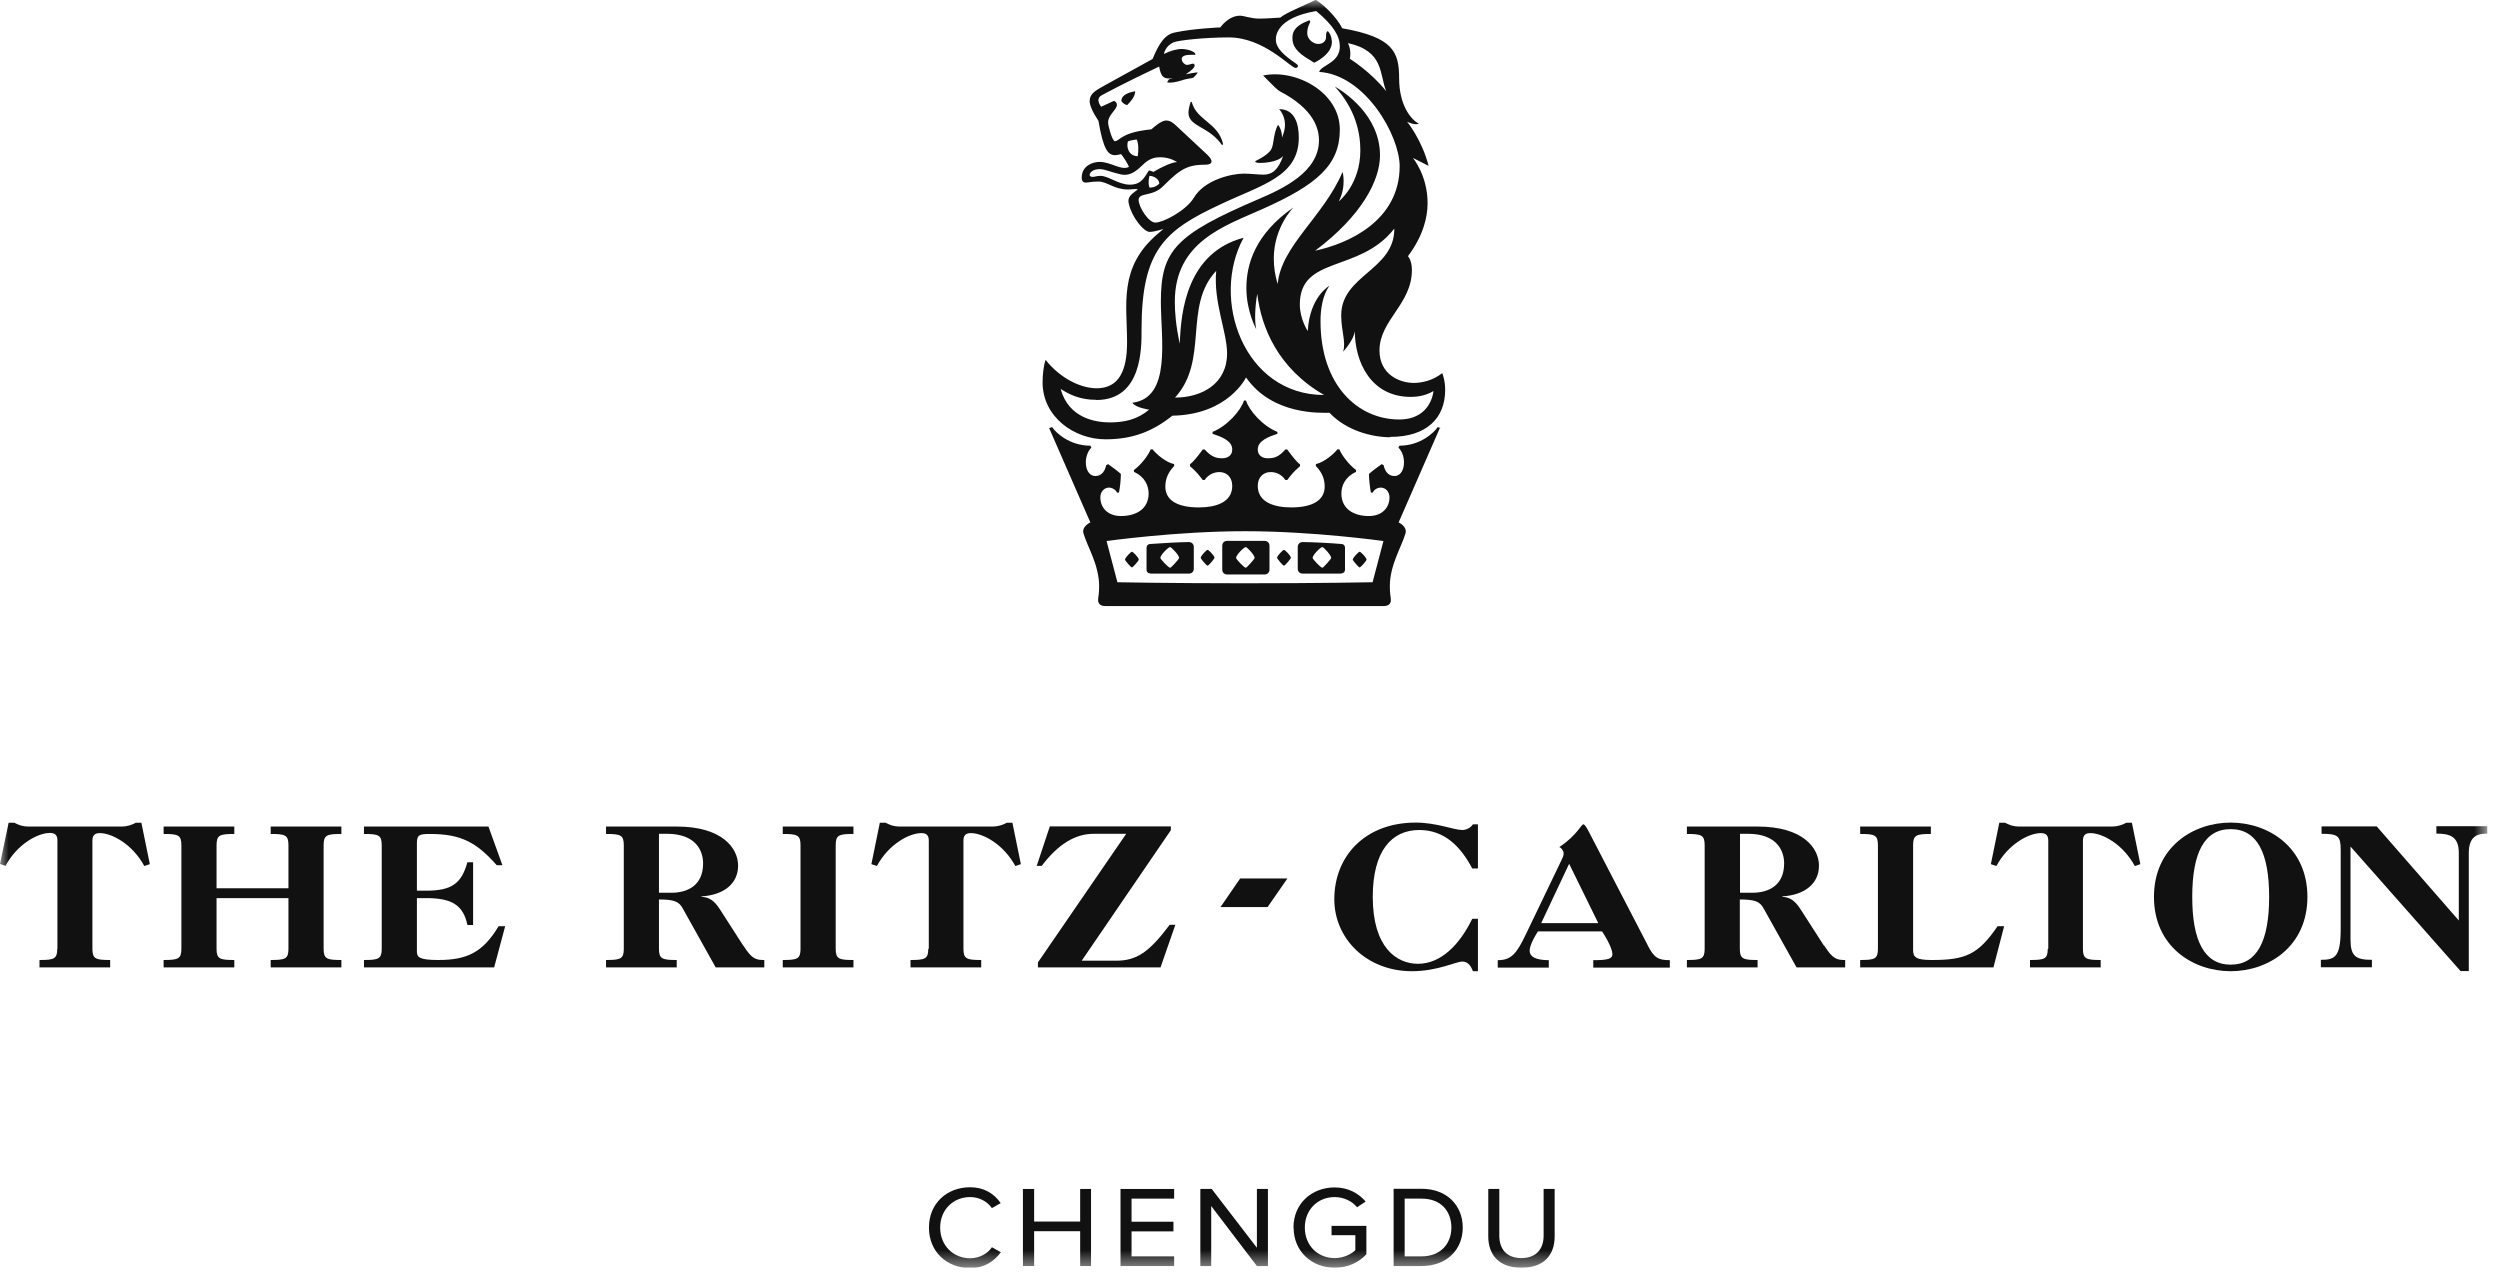<svg viewBox="0 0 145 74" fill="none" xmlns="http://www.w3.org/2000/svg">
<g clip-path="url(#clip0_20_1857)">
<mask id="mask0_20_1857" style="mask-type:luminance" maskUnits="userSpaceOnUse" x="0" y="0" width="145" height="74">
<path d="M144.28 0H0V73.52H144.28V0Z" fill="white"></path>
</mask>
<g mask="url(#mask0_20_1857)">
<path d="M67.3 32.36C67.3 32.19 67.76 31.73 67.87 31.73C67.93 31.73 68.39 32.19 68.39 32.36C68.39 32.42 67.93 32.93 67.87 32.93C67.76 32.93 67.3 32.42 67.3 32.36ZM76.13 32.36C76.13 32.19 76.59 31.73 76.7 31.73C76.76 31.73 77.21 32.19 77.21 32.36C77.21 32.42 76.75 32.93 76.7 32.93C76.59 32.93 76.13 32.42 76.13 32.36ZM71.69 32.36C71.69 32.19 72.15 31.73 72.26 31.73C72.32 31.73 72.77 32.19 72.77 32.36C72.77 32.42 72.31 32.93 72.26 32.93C72.15 32.93 71.69 32.42 71.69 32.36ZM66.73 33.27H68.95C69.12 33.27 69.24 33.16 69.24 32.98V31.73C69.24 31.56 69.13 31.44 68.95 31.44C68.49 31.44 67.41 31.5 66.73 31.55C66.62 31.55 66.5 31.61 66.5 31.78V33.03C66.5 33.2 66.61 33.26 66.73 33.26M65.25 32.46C65.25 32.35 65.59 32 65.65 32C65.71 32 66.05 32.34 66.05 32.46C66.05 32.52 65.71 32.91 65.65 32.91C65.59 32.91 65.25 32.51 65.25 32.46ZM69.64 32.35C69.64 32.24 69.98 31.89 70.04 31.89C70.1 31.89 70.44 32.23 70.44 32.35C70.44 32.41 70.1 32.81 70.04 32.81C69.98 32.81 69.64 32.41 69.64 32.35ZM73.34 33.32C73.51 33.32 73.63 33.21 73.63 33.03V31.66C73.63 31.49 73.52 31.37 73.34 31.37H71.18C71.01 31.37 70.89 31.48 70.89 31.66V33.03C70.89 33.2 71 33.32 71.18 33.32H73.34ZM77.78 33.26C77.89 33.26 78.01 33.2 78.01 33.03V31.78C78.01 31.61 77.9 31.55 77.78 31.55C77.1 31.49 76.01 31.44 75.56 31.44C75.39 31.44 75.27 31.55 75.27 31.73V32.98C75.27 33.15 75.38 33.27 75.56 33.27H77.78V33.26ZM79.26 32.46C79.26 32.52 78.92 32.91 78.86 32.91C78.8 32.91 78.46 32.51 78.46 32.46C78.46 32.35 78.8 32 78.86 32C78.92 32 79.26 32.34 79.26 32.46ZM74.87 32.35C74.87 32.41 74.53 32.81 74.47 32.81C74.41 32.81 74.07 32.41 74.07 32.35C74.07 32.24 74.41 31.89 74.47 31.89C74.53 31.89 74.87 32.23 74.87 32.35ZM69.06 5.91H69.12C69.4 6.99 70.66 7.11 70.94 8.36L70.88 8.42C70.25 7.51 69.4 7.4 69.06 6.94C68.89 6.71 68.89 6.43 69.06 5.91ZM71.17 20.5C71.17 22.27 69.69 23.06 68.15 23.06C70.14 20.89 68.61 17.76 70.54 15.71C70.37 17.53 71.17 19.24 71.17 20.5ZM80.63 25.34C82.74 25.34 83.82 24.26 83.82 22.61C83.82 22.04 83.65 21.64 83.65 21.64C83.08 22.1 82.4 22.21 82 22.21C81.15 22.21 80.01 21.7 80.01 20.33C80.01 18.56 81.89 17.65 81.89 15.66C81.89 15.09 81.66 14.86 81.66 14.86C82.52 13.72 82.8 12.64 82.8 11.78C82.8 10.18 81.95 9.16 81.95 9.16L82.86 9.62C82.46 8.08 81.61 7.06 81.61 7.06C81.61 7.06 82.07 7.29 82.29 7.17C81.83 6.94 81.15 6.09 81.15 4.55C81.15 3.01 80.81 2.16 77.85 1.64C77.51 0.96 76.71 0.22 76.31 -0.01C75.63 0.33 74.6 0.73 74.26 1.02C74.26 1.02 73.41 1.08 73.06 1.08C72.55 1.08 72.15 0.91 71.92 0.91C71.24 0.91 70.78 1.59 70.78 1.59C70.78 1.59 69.24 1.65 68.16 1.88C67.59 1.99 67.25 2.45 66.85 3.42L64.06 4.96C63.55 5.25 63.2 5.42 63.2 5.87C63.2 6.1 63.37 6.5 63.71 7.01C64 8.72 64.28 9 64.68 9C64.79 9 65.02 8.94 65.02 8.94C65.13 9.05 65.42 9.51 65.48 9.68C65.02 9.91 64.45 9.39 63.77 9.39C63.37 9.39 62.74 9.62 62.74 10.3C62.74 10.53 62.85 10.59 62.97 10.59C63.14 10.59 63.31 10.53 63.71 10.53C64.22 10.53 64.62 10.99 65.42 10.99C65.7 10.99 65.88 10.93 65.99 10.99C65.59 11.28 65.36 11.45 65.48 11.85C65.65 12.59 66.33 13.45 66.68 13.45C66.96 13.45 67.48 13.28 67.48 13.28L67.14 13.57C64.86 15.51 65.37 17.67 65.37 19.84C65.37 21.49 64.91 22.52 63.6 22.52C62.75 22.52 61.55 22.01 60.64 20.87C60.53 21.21 60.47 21.72 60.47 22.18C60.47 24.17 62.29 25.48 64.12 25.48C65.71 25.48 66.85 25.02 68 24.11C71.25 24.05 72.27 21.89 72.27 21.89C73.81 24.11 76.66 23.94 77.11 23.94C78.08 24.97 79.56 25.36 80.64 25.36M80.87 13.28C80.87 15.67 77.79 15.96 77.79 18.29C77.79 19.2 78.08 19.83 77.9 20.4C77.9 20.4 78.53 19.72 78.58 19.2C78.58 20.97 79.49 23.02 81.83 23.02C82.17 23.02 82.68 22.96 83.14 22.68C83.14 22.68 83.03 24.33 81.15 24.33C78.75 24.33 76.59 22.34 76.59 18.63C76.59 17.95 76.7 17.15 77.1 16.58C77.1 16.58 75.96 17.21 75.85 19.2C75.85 19.2 75.39 18.52 75.39 17.66C75.39 14.81 78.86 15.84 80.86 13.27M78.18 2.5C80.29 2.96 80 4.32 80.4 5.29C79.49 4.15 78.29 3.41 78.29 3.41C78.4 2.9 78.18 2.5 78.18 2.5ZM65.42 8.2C65.53 8.14 65.93 8.09 65.93 8.09C66.04 8.32 66.04 8.72 65.99 9.06C65.48 9.06 65.31 8.55 65.42 8.2ZM66.62 9.91C66.39 10.25 66.22 10.71 65.54 10.71C64.86 10.71 64.29 10.2 63.83 10.2C63.6 10.2 63.49 10.26 63.37 10.26C63.25 10.26 63.2 10.2 63.2 10.15C63.2 9.98 63.43 9.81 63.77 9.81C64.11 9.81 64.4 9.98 64.91 10.09C65.65 10.32 66.11 9.69 66.39 9.46C66.73 9.17 67.02 9.12 67.3 9.12C67.87 9.12 68.27 9.4 68.27 9.4C67.99 9.4 67.36 9.69 66.9 9.97C66.73 9.91 66.67 9.86 66.61 9.91M67.24 10.65C67.01 10.88 66.78 10.88 66.67 10.88C66.56 10.59 66.67 10.2 66.67 10.2C66.9 10.2 67.24 10.37 67.24 10.66M63.59 23.2C66.27 23.2 66.21 20.12 66.21 19.1C66.21 14.49 67.57 13.35 70.77 11.86C73.16 10.72 75.33 10.26 75.33 7.98C75.33 7.18 75.1 6.33 74.19 6.33C74.19 6.33 74.53 6.67 74.53 7.24C74.53 7.47 74.47 7.69 74.36 7.98C74.36 7.75 74.3 7.47 74.13 7.24C73.85 7.69 73.9 8.38 73.73 8.66C73.73 8.66 73.62 8.95 72.82 9.34C72.82 9.34 72.71 9.45 73.11 9.45C73.11 9.45 74.08 9.45 74.42 9.05C74.14 9.85 73.79 10.13 73.28 10.13C72.99 10.13 72.54 10.07 72.14 10.07C71.46 10.07 69.86 10.41 69.23 11.49C68.77 12.23 67.46 12.91 67.01 12.91C66.61 12.91 66.04 12 66.04 11.6C66.04 11.14 66.84 11.43 67.46 10.8C68.48 9.78 68.88 9.55 69.97 9.55C69.97 9.55 70.6 9.55 70.03 8.98L68.26 7.33C68.03 7.1 67.86 6.99 67.63 6.99C67.52 6.99 67.29 7.05 66.78 7.5C65.75 7.61 65.36 7.79 65.07 7.96C64.9 8.07 64.78 8.19 64.67 8.19C64.5 8.19 64.27 7.28 64.27 7.11C64.27 6.65 64.78 6.37 64.78 6.08C64.78 5.91 64.61 5.85 64.61 5.85L63.87 6.19C63.87 6.19 63.47 5.73 63.93 5.51C63.93 5.51 65.07 4.88 67.23 3.86C67.34 4.49 67.51 4.6 68.03 4.54L67.8 4.6L67.69 4.77C67.86 4.83 68.2 4.77 68.55 4.66C68.84 4.55 69.18 4.55 69.23 4.49C69.29 4.43 69.46 4.26 69.46 4.2C69.35 4.2 69 4.26 68.78 4.31C69.12 4.08 69.29 3.91 69.29 3.8C69.29 3.74 69.23 3.69 69.23 3.69C69.06 3.69 68.94 3.8 68.77 3.75C68.66 3.69 68.54 3.58 68.54 3.41C68.54 3.3 68.65 3.18 69.05 3.18H69.34C69.34 2.95 68.77 2.84 68.54 2.84C68.26 2.84 67.86 2.95 67.51 3.13C67.51 3.13 67.57 2.67 68.08 2.45C68.36 2.34 69.84 2.17 71.27 2.17C73.32 2.17 74.86 3.94 75.14 3.94C75.25 3.94 75.37 3.83 75.2 3.71C74.46 3.2 74 2.8 74 2.29C74 2.12 74 1.04 76.34 0.64C77.37 1.5 77.71 2.12 77.71 2.69C77.71 3.66 76.63 3.77 76.51 4.17C79.19 4.34 81.18 7.87 81.18 9.64C81.18 12.83 78.16 14.14 76.28 14.54C79.01 12.49 80.04 10.44 80.04 9.01C80.04 6.67 77.93 5.31 77.42 5.02C78.62 6.33 78.9 7.7 78.9 8.72C78.9 10.71 77.65 11.68 77.65 11.68C77.88 11.22 77.93 10.82 77.93 10.48C77.93 10.2 77.87 9.97 77.87 9.97C76.79 12.53 74.28 14.3 74.11 16.47C73.94 15.96 73.88 15.44 73.88 14.99C73.88 13.17 75.02 12.03 75.02 12.03C72.8 13.57 72.29 15.33 72.29 16.7C72.29 18.07 72.86 19.09 72.86 19.09C72.75 18.58 72.8 17.72 72.92 17.04C73.15 18.98 74.12 21.37 76.8 22.91C72.13 22.91 70.19 17.33 72.13 13.79C68.88 14.64 68.48 18.01 68.43 19.94C68.2 18.91 68.14 18.12 68.14 17.49C68.14 14.01 71.05 13.1 73.21 12.13C76.4 10.71 77.71 9.57 77.71 7.51C77.71 5.34 75.14 3.98 73.26 4.38L73.94 5.06C74.05 5.17 74.22 5.29 74.22 5.29C76.21 6.32 76.5 7.46 76.5 8.14C76.5 9.96 74.45 10.93 72.97 11.56C68.19 13.61 67.33 14.52 67.33 17.49C67.33 19.66 67.96 23.07 65.68 23.36C65.85 23.65 66.65 23.76 66.65 23.76C65.97 24.33 65.23 24.5 64.37 24.5C63.57 24.5 61.98 24.27 61.52 22.56C61.98 22.85 62.6 23.19 63.57 23.19M76.05 3.53L76.22 3.64C76.22 3.64 77.25 3.18 77.25 2.44C77.25 2.44 77.25 2.04 77.02 1.81C76.91 1.81 76.91 2.04 76.91 2.15C76.91 2.38 76.74 2.55 76.45 2.55C76.22 2.55 75.82 2.32 75.82 1.92C75.82 1.52 75.99 1.35 75.99 1.24C75.99 1.24 75.99 1.18 75.93 1.18C75.02 1.52 74.96 1.92 74.96 2.21C74.96 2.61 75.13 3.01 76.04 3.52M65.04 5.86C65.1 5.97 65.27 6.09 65.38 6.09C65.61 5.86 65.84 5.58 65.84 5.29C65.56 5.35 65.04 5.46 65.04 5.86ZM83.56 24.83L83.39 24.77C83.16 25.11 82.36 25.85 81.17 25.85L81.11 25.96C81.62 26.47 81.51 27.61 80.88 27.61C80.48 27.61 80.31 27.27 80.25 26.98L80.14 26.92C79.97 27.03 79.51 27.38 79.4 27.49C79.4 27.83 79.46 28.29 79.51 28.57H79.62C79.73 28.34 79.96 28.28 80.08 28.28C80.36 28.28 80.59 28.51 80.59 28.85C80.59 29.42 80.19 29.93 79.39 29.93C78.53 29.93 77.8 29.53 77.8 28.62C77.8 28.16 78.03 27.65 78.65 27.37V27.26C78.19 26.92 77.8 26.35 77.68 26.06H77.57C77.4 26.29 76.83 26.8 76.32 26.92V27.03C76.78 27.49 76.83 27.94 76.83 28.23C76.83 28.97 76.2 29.43 74.89 29.43C73.92 29.43 72.95 29.14 72.95 28.18C72.95 27.67 73.29 27.38 73.69 27.38C73.98 27.38 74.32 27.49 74.55 27.84H74.66C74.89 27.55 75 27.38 75.4 27.04V26.93C75.23 26.82 74.95 26.47 74.66 26.07H74.55C74.15 26.53 73.87 26.58 73.52 26.58C73.29 26.58 72.95 26.47 72.95 26.07C72.95 25.56 73.58 25.33 74.09 25.16V25.05C73.23 24.71 72.44 23.8 72.27 23.23H72.15C71.98 23.8 71.18 24.71 70.33 25.05V25.16C70.84 25.33 71.47 25.56 71.47 26.07C71.47 26.47 71.13 26.58 70.9 26.58C70.56 26.58 70.28 26.52 69.87 26.07H69.76C69.47 26.47 69.19 26.81 69.02 26.93V27.04C69.42 27.38 69.53 27.55 69.76 27.84H69.87C70.1 27.5 70.44 27.38 70.73 27.38C71.13 27.38 71.47 27.66 71.47 28.18C71.47 29.15 70.5 29.43 69.53 29.43C68.22 29.43 67.59 28.97 67.59 28.23C67.59 27.94 67.65 27.49 68.1 27.03V26.92C67.59 26.81 67.02 26.29 66.85 26.06H66.74C66.63 26.35 66.23 26.92 65.77 27.26V27.37C66.4 27.65 66.62 28.17 66.62 28.62C66.62 29.53 65.88 29.93 65.02 29.93C64.22 29.93 63.82 29.42 63.82 28.85C63.82 28.51 64.05 28.28 64.33 28.28C64.44 28.28 64.67 28.34 64.79 28.57H64.9C64.96 28.28 65.01 27.83 65.01 27.49C64.9 27.38 64.44 27.03 64.27 26.92L64.16 26.98C64.1 27.27 63.93 27.61 63.53 27.61C62.9 27.61 62.79 26.47 63.3 25.96L63.24 25.85C62.04 25.85 61.25 25.11 61.02 24.77L60.85 24.83L63.24 30.3C63.24 30.3 62.73 30.53 62.84 30.93C63.07 31.73 63.75 32.75 63.75 34.01C63.75 34.52 63.69 34.58 63.69 34.81C63.69 35.04 63.86 35.15 64.09 35.15H80.27C80.5 35.15 80.67 35.04 80.67 34.81C80.67 34.58 80.61 34.52 80.61 34.01C80.61 32.76 81.29 31.73 81.52 30.93C81.63 30.53 81.12 30.3 81.12 30.3L83.51 24.83H83.56ZM72.22 33.83C67.77 33.83 64.81 33.77 64.81 33.77L64.18 31.38C64.18 31.38 68.23 30.81 72.21 30.81C76.19 30.81 80.24 31.38 80.24 31.38L79.61 33.77C79.61 33.77 76.65 33.83 72.2 33.83" fill="#111111"></path>
</g>
<mask id="mask1_20_1857" style="mask-type:luminance" maskUnits="userSpaceOnUse" x="0" y="0" width="145" height="74">
<path d="M144.28 0H0V73.53H144.28V0Z" fill="white"></path>
</mask>
<g mask="url(#mask1_20_1857)">
<path d="M142.62 53.4L137.85 47.93H134.65V48.36C135.62 48.36 135.76 48.49 135.76 49.31V53.87C135.76 55.51 135.43 55.67 134.61 55.67V56.1H137.57V55.67C136.63 55.67 136.33 55.46 136.33 54.49V49.1L142.71 56.32H143.19V49.48C143.19 48.46 143.73 48.35 144.27 48.35V47.92H141.31V48.35C142.06 48.35 142.61 48.49 142.61 49.46V53.39L142.62 53.4Z" fill="#111111"></path>
<path d="M129.38 47.71C127.19 47.71 124.93 49.14 124.93 52.02C124.93 54.9 127.19 56.33 129.38 56.33C131.57 56.33 133.83 54.9 133.83 52.02C133.83 49.14 131.57 47.71 129.38 47.71ZM129.38 55.95C127.86 55.95 127.15 54.58 127.15 52.02C127.15 49.46 127.85 48.09 129.38 48.09C130.91 48.09 131.61 49.46 131.61 52.02C131.61 54.58 130.91 55.95 129.38 55.95Z" fill="#111111"></path>
<path d="M118.77 55.03C118.77 55.62 118.58 55.68 117.74 55.68V56.11H121.84V55.68C121 55.68 120.81 55.62 120.81 55.03V48.75C120.81 48.45 120.95 48.32 121.24 48.32C121.94 48.32 123.13 48.96 123.82 50.23L124.14 50.12L123.65 47.72H123.32C123.1 47.85 122.79 47.94 122.51 47.94H117.1C116.96 47.94 116.82 47.92 116.67 47.88C116.53 47.83 116.4 47.78 116.29 47.72H115.96L115.47 50.12L115.79 50.23C116.47 48.96 117.67 48.32 118.37 48.32C118.66 48.32 118.8 48.45 118.8 48.75V55.03H118.77Z" fill="#111111"></path>
<path d="M108.92 55.03C108.92 55.62 108.73 55.68 107.89 55.68V56.11H115.62L116.24 53.72H115.86C114.73 55.37 114 55.68 112.04 55.68C111.13 55.68 110.96 55.52 110.96 55.11V49.02C110.96 48.43 111.15 48.37 111.99 48.37V47.94H107.89V48.37C108.73 48.37 108.92 48.43 108.92 49.02V55.03Z" fill="#111111"></path>
<path d="M105.79 54.85L104.44 52.75C104.11 52.23 103.8 52.03 103.38 52.02V51.99C104.7 51.91 105.5 51.23 105.5 50.21C105.5 49.19 104.58 47.94 101.94 47.94H97.84V48.37C98.68 48.37 98.87 48.43 98.87 49.02V55.03C98.87 55.62 98.68 55.68 97.84 55.68V56.11H101.94V55.68C101.1 55.68 100.91 55.62 100.91 55.03V52.17C101.77 52.17 102.07 52.28 102.29 52.69L104.2 56.11H107.02V55.68C106.54 55.68 106.3 55.63 105.81 54.85M101.63 51.78H100.92V48.36H101.38C103.07 48.36 103.48 49.35 103.48 50.08C103.48 51.34 102.6 51.78 101.63 51.78Z" fill="#111111"></path>
<path d="M95.55 54.79L92.1 48.14C91.96 47.89 91.89 47.81 91.83 47.81C91.72 47.81 91.45 48.46 90.44 49.13C90.58 49.19 90.69 49.35 90.69 49.5C90.69 49.6 90.67 49.67 90.56 49.9L88.49 54.21C87.96 55.32 87.65 55.69 86.87 55.69V56.12H89.83V55.69C89.04 55.69 88.72 55.47 88.72 55.15C88.72 54.96 88.81 54.64 89.2 54.02H92.92C93.43 54.8 93.52 55.21 93.52 55.34C93.52 55.61 93.27 55.69 92.41 55.69V56.12H96.85V55.69C96.14 55.69 95.93 55.53 95.55 54.8M89.39 53.54L91.01 50.1L92.7 53.54H89.39Z" fill="#111111"></path>
<path d="M85.39 53.29C84.67 54.77 83.59 55.9 82.24 55.9C81 55.9 79.62 54.95 79.62 52.02C79.62 49.33 80.73 48.14 82.32 48.14C83.81 48.14 84.74 49.14 85.39 50.37H85.72V47.81H85.43C85.3 48.02 85.03 48.14 84.81 48.14C84.33 48.14 83.32 47.71 82.11 47.71C79.2 47.71 77.39 49.63 77.39 52.16C77.39 54.43 79.25 56.33 81.89 56.33C83.38 56.33 84.45 55.77 84.81 55.77C85.1 55.77 85.29 55.96 85.43 56.33H85.72V53.29H85.39Z" fill="#111111"></path>
<path d="M60.18 56.11H67.31L68.17 53.64H67.84C66.65 55.23 65.92 55.72 64.74 55.72H62.74L67.91 48.15V47.93H60.89L60.13 50.22H60.42C61.36 48.98 62.34 48.36 63.44 48.36H65.32L60.2 55.82V56.11H60.18Z" fill="#111111"></path>
<path d="M53.84 55.03C53.84 55.62 53.65 55.68 52.81 55.68V56.11H56.91V55.68C56.07 55.68 55.88 55.62 55.88 55.03V48.75C55.88 48.45 56.02 48.32 56.31 48.32C57.01 48.32 58.2 48.96 58.89 50.23L59.21 50.12L58.72 47.72H58.39C58.17 47.85 57.86 47.94 57.58 47.94H52.17C52.03 47.94 51.88 47.92 51.74 47.88C51.6 47.83 51.47 47.78 51.36 47.72H51.03L50.54 50.12L50.86 50.23C51.54 48.96 52.74 48.32 53.44 48.32C53.73 48.32 53.87 48.45 53.87 48.75V55.03H53.84Z" fill="#111111"></path>
<path d="M46.43 55.03C46.43 55.62 46.24 55.68 45.4 55.68V56.11H49.5V55.68C48.66 55.68 48.47 55.62 48.47 55.03V49.02C48.47 48.43 48.66 48.37 49.5 48.37V47.94H45.4V48.37C46.24 48.37 46.43 48.43 46.43 49.02V55.03Z" fill="#111111"></path>
<path d="M43.11 54.85L41.76 52.75C41.43 52.23 41.12 52.03 40.69 52.02V51.99C42.01 51.91 42.81 51.23 42.81 50.21C42.81 49.19 41.89 47.94 39.25 47.94H35.15V48.37C35.99 48.37 36.18 48.43 36.18 49.02V55.03C36.18 55.62 35.99 55.68 35.15 55.68V56.11H39.25V55.68C38.41 55.68 38.22 55.62 38.22 55.03V52.17C39.08 52.17 39.38 52.28 39.6 52.69L41.51 56.11H44.33V55.68C43.85 55.68 43.61 55.63 43.12 54.85M38.94 51.78H38.22V48.36H38.68C40.37 48.36 40.78 49.35 40.78 50.08C40.78 51.34 39.9 51.78 38.94 51.78Z" fill="#111111"></path>
<path d="M22.14 55.03C22.14 55.62 21.95 55.68 21.11 55.68V56.11H28.66L29.3 53.72H28.92C28 55.25 27.08 55.68 25.42 55.68C24.32 55.68 24.18 55.52 24.18 55.19V52.09H24.72C26.2 52.09 26.87 52.49 27.11 53.65H27.44V50.01H27.11C26.77 51.22 26.23 51.66 24.72 51.66H24.18V48.89C24.18 48.43 24.32 48.37 24.93 48.37C26.78 48.37 27.65 48.88 28.81 50.18H29.14L28.33 47.94H21.11V48.37C21.95 48.37 22.14 48.43 22.14 49.02V55.03Z" fill="#111111"></path>
<path d="M16.73 55.03C16.73 55.62 16.54 55.68 15.7 55.68V56.11H19.8V55.68C18.96 55.68 18.77 55.62 18.77 55.03V49.02C18.77 48.43 18.96 48.37 19.8 48.37V47.94H15.7V48.37C16.54 48.37 16.73 48.43 16.73 49.02V51.52H12.56V49.02C12.56 48.43 12.75 48.37 13.59 48.37V47.94H9.49V48.37C10.33 48.37 10.52 48.43 10.52 49.02V55.03C10.52 55.62 10.33 55.68 9.49 55.68V56.11H13.59V55.68C12.75 55.68 12.56 55.62 12.56 55.03V52.09H16.73V55.03Z" fill="#111111"></path>
<path d="M3.32 55.03C3.32 55.62 3.13 55.68 2.29 55.68V56.11H6.39V55.68C5.55 55.68 5.36 55.62 5.36 55.03V48.75C5.36 48.45 5.5 48.32 5.79 48.32C6.49 48.32 7.68 48.96 8.37 50.23L8.69 50.12L8.2 47.72H7.87C7.65 47.85 7.35 47.94 7.06 47.94H1.64C1.5 47.94 1.35 47.92 1.21 47.88C1.06 47.83 0.94 47.78 0.83 47.72H0.5L0 50.11L0.32 50.22C1 48.95 2.2 48.31 2.9 48.31C3.19 48.31 3.33 48.44 3.33 48.74V55.02L3.32 55.03Z" fill="#111111"></path>
<path d="M70.79 52.61H73.52L74.67 50.95H71.93L70.79 52.61Z" fill="#111111"></path>
<path d="M53.88 71.19C53.88 69.81 54.91 68.86 56.27 68.86C57.07 68.86 57.66 69.23 58.04 69.78L57.53 70.07C57.26 69.68 56.79 69.43 56.27 69.43C55.29 69.43 54.53 70.16 54.53 71.2C54.53 72.24 55.29 72.98 56.27 72.98C56.79 72.98 57.28 72.72 57.53 72.34L58.05 72.63C57.65 73.17 57.07 73.55 56.27 73.55C54.91 73.55 53.88 72.59 53.88 71.21" fill="#111111"></path>
<path d="M62.65 73.43V71.41H59.98V73.43H59.33V68.96H59.98V70.85H62.65V68.96H63.28V73.43H62.65Z" fill="#111111"></path>
<path d="M64.99 73.43V68.96H68.1V69.52H65.63V70.86H68.06V71.42H65.63V72.87H68.1V73.43H64.99Z" fill="#111111"></path>
<path d="M72.9 73.43L70.25 69.95V73.43H69.62V68.96H70.28L72.9 72.37V68.96H73.54V73.43H72.9Z" fill="#111111"></path>
<path d="M75.02 71.2C75.02 69.81 76.08 68.87 77.41 68.87C78.2 68.87 78.79 69.21 79.21 69.69L78.71 70.02C78.42 69.67 77.94 69.43 77.41 69.43C76.43 69.43 75.68 70.16 75.68 71.2C75.68 72.24 76.43 72.97 77.41 72.97C77.95 72.97 78.38 72.73 78.61 72.51V71.64H77.23V71.1H79.25V72.75C78.81 73.22 78.17 73.53 77.42 73.53C76.09 73.53 75.03 72.59 75.03 71.2" fill="#111111"></path>
<path d="M80.83 73.43V68.95H82.46C83.93 68.95 84.84 69.93 84.84 71.2C84.84 72.47 83.92 73.43 82.46 73.43H80.83ZM84.18 71.2C84.18 70.26 83.59 69.52 82.45 69.52H81.47V72.87H82.45C83.57 72.87 84.18 72.12 84.18 71.2Z" fill="#111111"></path>
<path d="M86.32 71.71V68.96H86.96V71.67C86.96 72.47 87.41 72.97 88.24 72.97C89.07 72.97 89.53 72.47 89.53 71.67V68.96H90.17V71.71C90.17 72.82 89.52 73.53 88.24 73.53C86.96 73.53 86.32 72.8 86.32 71.71Z" fill="#111111"></path>
</g>
</g>
<defs>
<clipPath id="clip0_20_1857">
<rect width="144.28" height="73.53" fill="white"></rect>
</clipPath>
</defs>
</svg>
